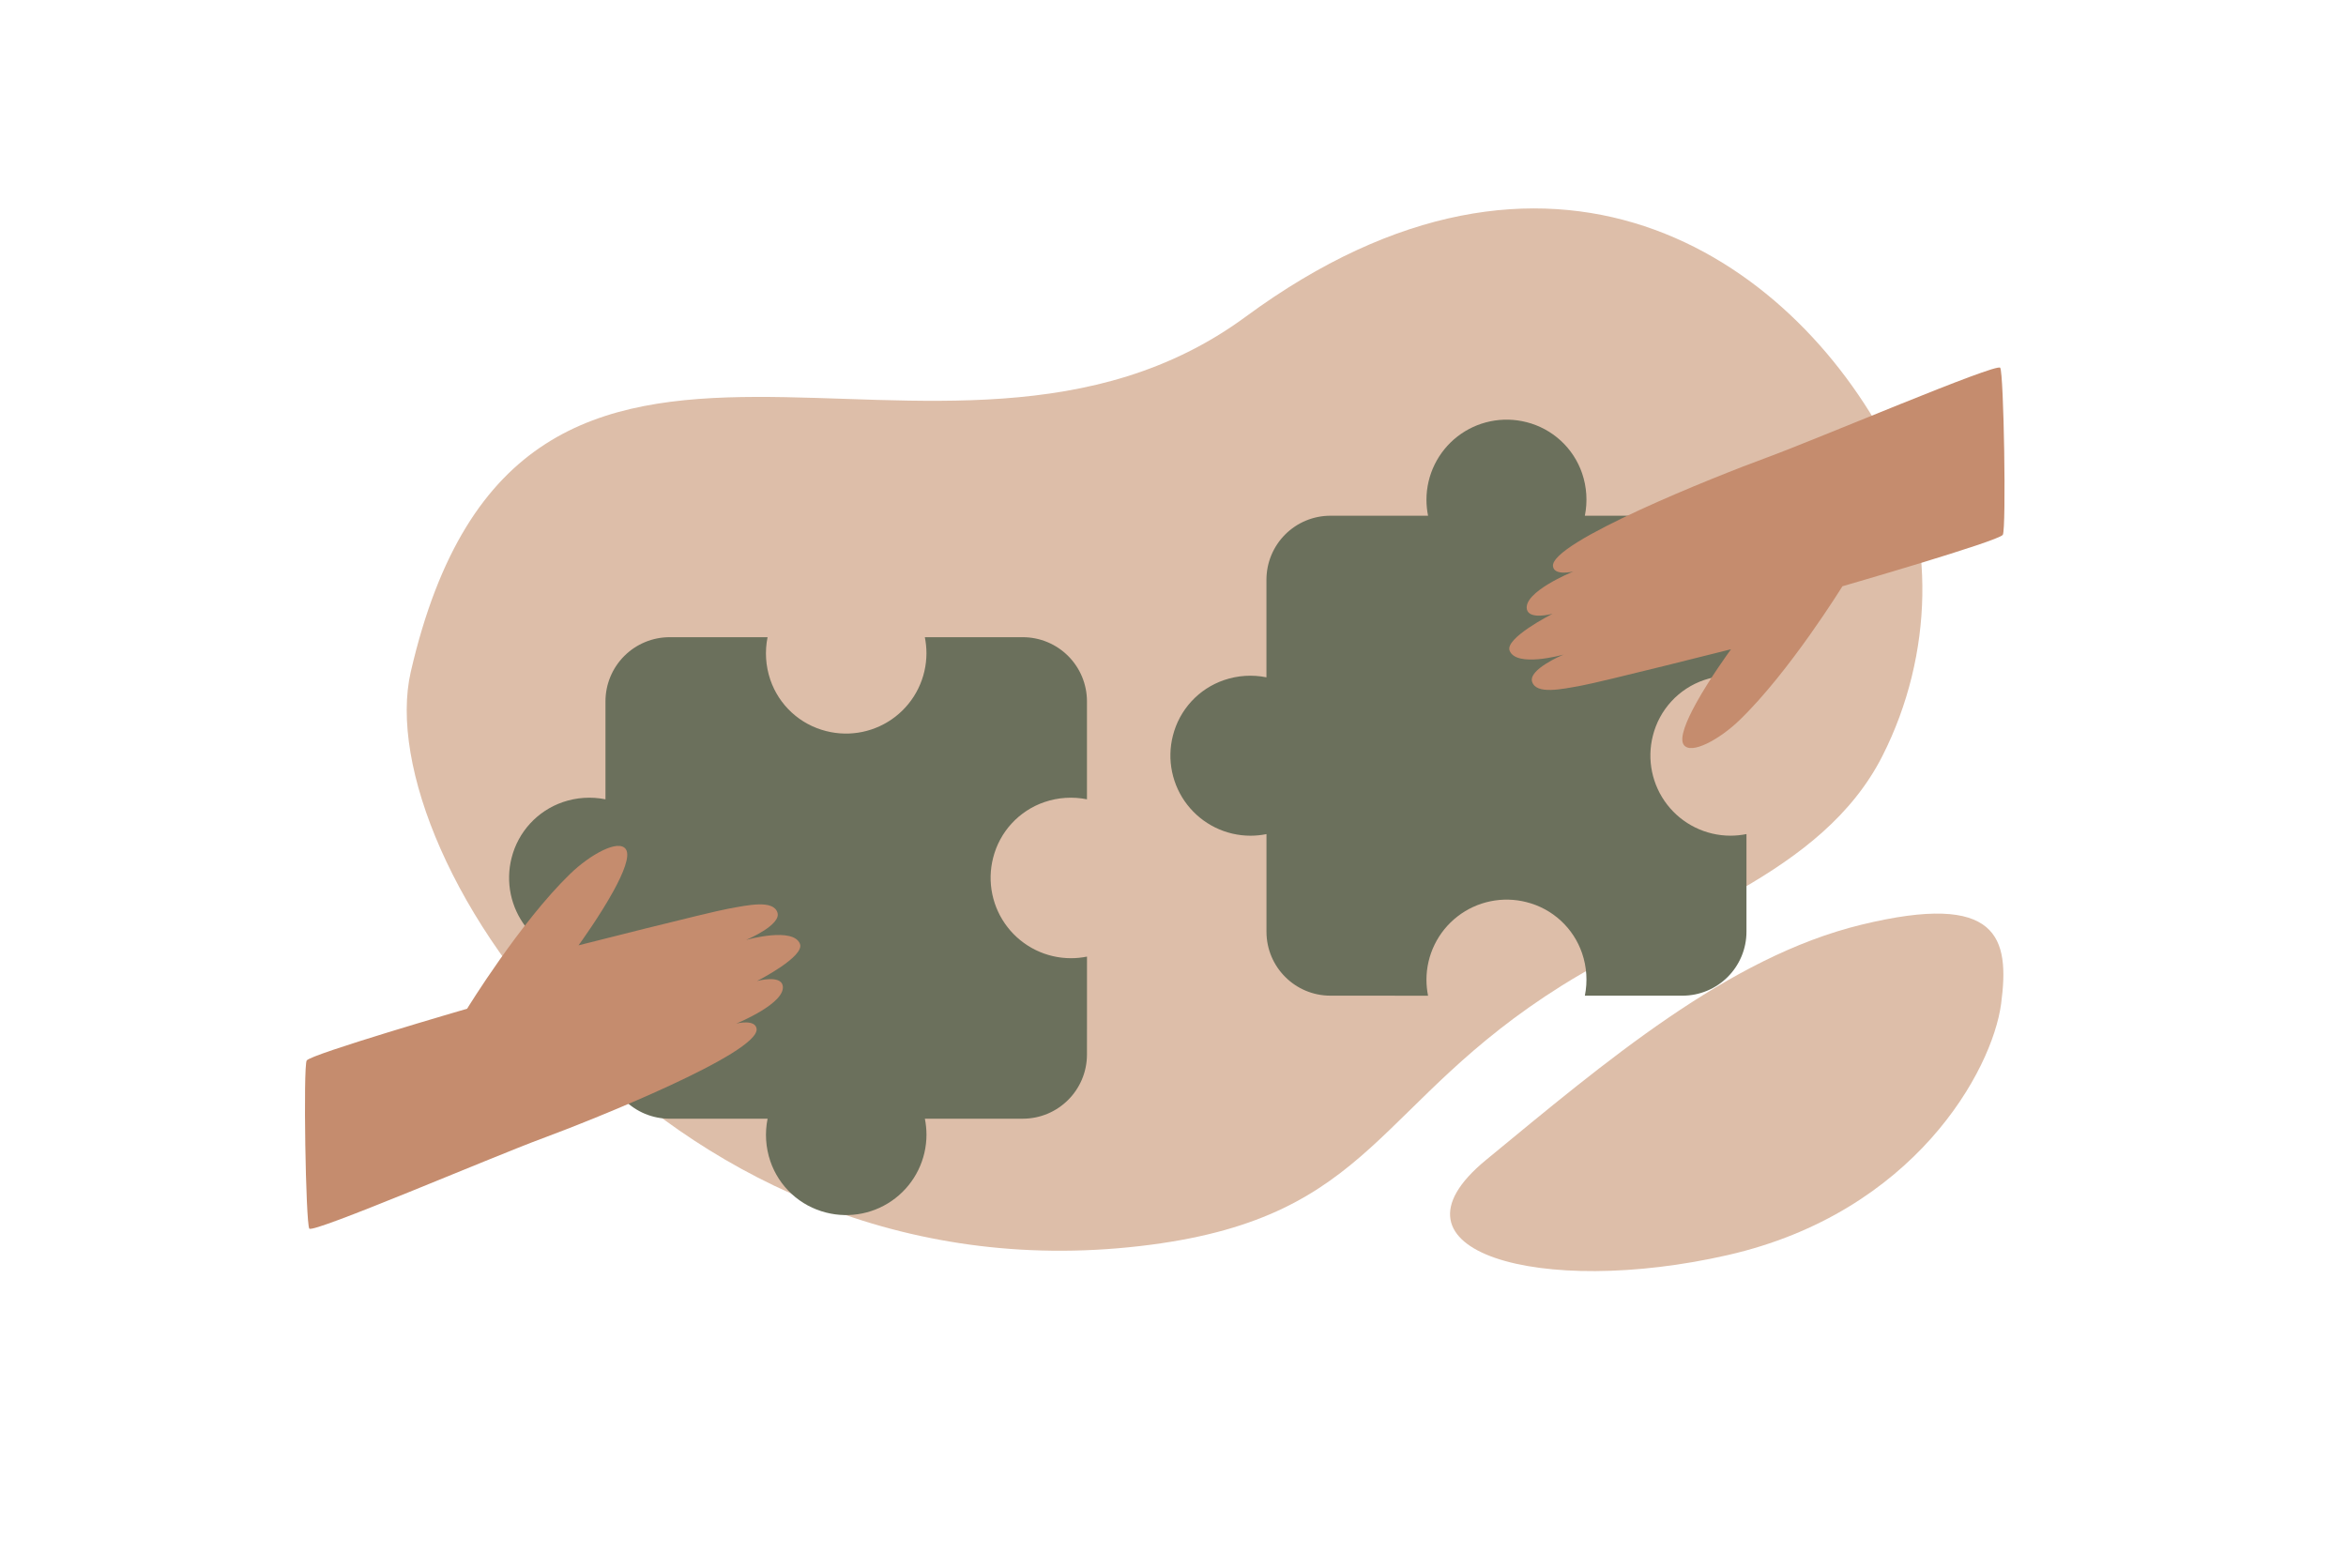 <svg width="398" height="266" viewBox="0 0 398 266" fill="none" xmlns="http://www.w3.org/2000/svg">
<mask id="mask0_174_111" style="mask-type:luminance" maskUnits="userSpaceOnUse" x="0" y="0" width="398" height="266">
<path d="M0 0H398V265.333H0V0Z" fill="white"/>
</mask>
<g mask="url(#mask0_174_111)">
<path d="M69.69 113.974C62.374 145.752 113.756 221.884 195.258 211.175C233.164 206.194 233.358 187.025 264.966 167.211C283.807 155.402 309.145 148.4 319.356 128.249C328.175 110.857 328.156 90.513 320.635 75.975C303.721 43.28 262.876 15.806 211.335 53.73C159.794 91.654 88.569 32.02 69.69 113.974Z" fill="#DDBEA9"/>
<path d="M252.094 196.802C272.296 180.183 293.199 162.367 315.784 156.884C339.081 151.224 340.994 159.073 339.486 170.331C337.977 181.589 324.799 205.691 293.135 212.929C261.463 220.169 233.19 212.357 252.094 196.802Z" fill="#DDBEA9"/>
<path fill-rule="evenodd" clip-rule="evenodd" d="M296.283 98.349V114.908H296.289C293.89 114.424 291.405 114.586 289.089 115.376C286.97 116.101 285.066 117.343 283.551 118.992C282.035 120.64 280.956 122.641 280.412 124.813C279.899 126.82 279.851 128.918 280.272 130.946C280.694 132.974 281.573 134.879 282.842 136.516C284.112 138.153 285.739 139.478 287.598 140.39C289.458 141.302 291.502 141.778 293.573 141.78C294.485 141.778 295.395 141.687 296.289 141.507V158.067C296.289 159.493 296.008 160.905 295.462 162.222C294.917 163.539 294.117 164.736 293.109 165.744C292.101 166.752 290.904 167.552 289.587 168.097C288.269 168.643 286.857 168.923 285.432 168.923H268.871V168.929C269.355 166.53 269.194 164.045 268.403 161.729C267.679 159.61 266.436 157.706 264.787 156.191C263.139 154.676 261.137 153.597 258.965 153.053C256.958 152.54 254.861 152.492 252.833 152.913C250.805 153.334 248.899 154.213 247.263 155.483C245.626 156.752 244.301 158.379 243.389 160.239C242.476 162.098 242.001 164.142 241.998 166.213C242 167.125 242.091 168.034 242.271 168.929L225.715 168.923C219.721 168.925 214.86 164.066 214.858 158.072V141.512C213.964 141.692 213.055 141.783 212.143 141.785C210.071 141.782 208.028 141.307 206.168 140.395C204.309 139.482 202.682 138.157 201.413 136.521C200.143 134.884 199.264 132.979 198.843 130.951C198.421 128.923 198.469 126.826 198.981 124.819C199.525 122.647 200.604 120.645 202.12 118.997C203.635 117.349 205.539 116.106 207.658 115.382C209.974 114.591 212.459 114.429 214.858 114.913H214.853V98.353C214.853 96.928 215.134 95.516 215.679 94.198C216.225 92.881 217.025 91.684 218.033 90.676C219.041 89.668 220.238 88.868 221.555 88.323C222.873 87.777 224.284 87.497 225.71 87.497H242.271C242.091 86.603 242 85.693 241.998 84.782C242.001 82.71 242.476 80.667 243.388 78.807C244.301 76.947 245.626 75.32 247.262 74.051C248.899 72.781 250.804 71.902 252.833 71.481C254.861 71.06 256.958 71.108 258.965 71.621C261.137 72.167 263.137 73.246 264.785 74.761C266.434 76.276 267.677 78.179 268.403 80.297C269.194 82.613 269.355 85.098 268.871 87.497H285.432C288.311 87.497 291.073 88.641 293.109 90.676C295.145 92.713 296.289 95.474 296.289 98.353M113.604 108.11H130.217V108.105C129.731 110.512 129.893 113.004 130.686 115.328C131.413 117.454 132.659 119.363 134.313 120.884C135.967 122.404 137.974 123.486 140.153 124.032C142.167 124.547 144.271 124.595 146.306 124.172C148.34 123.749 150.251 122.868 151.893 121.594C153.535 120.32 154.864 118.688 155.779 116.823C156.695 114.957 157.171 112.907 157.174 110.829C157.172 109.914 157.08 109.002 156.9 108.105H173.513C174.943 108.105 176.36 108.386 177.681 108.934C179.002 109.481 180.203 110.284 181.214 111.295C182.226 112.306 183.028 113.507 183.575 114.829C184.123 116.15 184.404 117.566 184.404 118.997V135.61H184.409C182.002 135.124 179.51 135.286 177.186 136.08C175.061 136.807 173.151 138.053 171.631 139.707C170.11 141.361 169.028 143.368 168.483 145.547C167.968 147.561 167.92 149.665 168.343 151.699C168.765 153.734 169.647 155.645 170.921 157.287C172.194 158.929 173.826 160.259 175.692 161.174C177.557 162.089 179.607 162.566 181.685 162.568C182.6 162.567 183.512 162.476 184.409 162.295L184.404 178.903C184.405 184.917 179.531 189.793 173.518 189.795H156.905C157.086 190.692 157.177 191.605 157.178 192.519C157.176 194.597 156.699 196.647 155.784 198.513C154.869 200.379 153.54 202.01 151.898 203.284C150.256 204.558 148.345 205.44 146.31 205.862C144.276 206.285 142.172 206.237 140.158 205.723C137.979 205.177 135.972 204.094 134.318 202.574C132.665 201.054 131.418 199.144 130.691 197.018C129.898 194.695 129.736 192.202 130.222 189.795V189.801H113.609C112.179 189.801 110.762 189.519 109.441 188.972C108.119 188.424 106.919 187.622 105.907 186.611C104.896 185.599 104.094 184.398 103.546 183.077C102.999 181.755 102.718 180.339 102.718 178.909V162.295C101.821 162.476 100.909 162.567 99.994 162.568C97.916 162.566 95.866 162.089 94 161.174C92.134 160.259 90.502 158.93 89.229 157.288C87.955 155.646 87.073 153.734 86.651 151.7C86.229 149.665 86.277 147.561 86.791 145.547C87.339 143.369 88.421 141.362 89.942 139.709C91.462 138.055 93.371 136.808 95.495 136.08C97.819 135.286 100.311 135.124 102.718 135.61V118.997C102.718 117.566 102.999 116.15 103.546 114.829C104.094 113.507 104.896 112.306 105.907 111.295C106.919 110.283 108.119 109.481 109.441 108.934C110.762 108.386 112.179 108.105 113.609 108.105" fill="#6B705C"/>
<path d="M52.474 208.44C51.86 207.567 51.426 180.987 52.03 179.925C52.638 178.866 79.245 171.137 79.245 171.137C79.245 171.137 88.253 156.46 96.745 148.241C100.093 144.997 104.987 142.272 106.187 144.095C106.931 145.225 105.75 148.116 104.078 151.16C104.075 151.17 104.07 151.179 104.063 151.188C101.736 155.421 98.476 159.929 98.169 160.353C98.161 160.362 98.153 160.373 98.145 160.383C98.145 160.383 120.217 154.776 123.544 154.174C126.87 153.565 131.211 152.597 131.901 154.843C132.536 156.907 126.916 159.324 126.582 159.467C126.943 159.367 134.581 157.257 135.714 160.134C136.556 162.273 128.657 166.322 128.423 166.438C128.62 166.386 132.384 165.394 132.782 167.183C133.435 170.127 125.242 173.518 124.907 173.658C125.093 173.612 128.137 172.894 128.356 174.54C128.897 178.619 100.712 189.924 92.099 193.105C83.477 196.283 53.091 209.314 52.474 208.44ZM339.335 62.395C339.949 63.263 340.383 89.675 339.779 90.731C339.171 91.784 312.568 99.463 312.568 99.463C312.568 99.463 303.562 114.048 295.072 122.215C291.725 125.44 286.831 128.147 285.631 126.335C284.887 125.213 286.069 122.34 287.739 119.315C287.743 119.306 287.749 119.297 287.754 119.287C290.081 115.08 293.341 110.6 293.648 110.18C293.666 110.159 293.672 110.15 293.672 110.15C293.672 110.15 271.604 115.721 268.278 116.32C264.952 116.925 260.611 117.887 259.921 115.655C259.287 113.604 264.906 111.202 265.24 111.06C264.879 111.16 257.242 113.256 256.11 110.398C255.268 108.271 263.166 104.248 263.4 104.133C263.202 104.185 259.439 105.171 259.041 103.392C258.387 100.467 266.58 97.098 266.914 96.959C266.729 97.004 263.685 97.718 263.466 96.081C262.926 92.028 291.105 80.794 299.717 77.634C308.337 74.476 338.719 61.527 339.335 62.395Z" fill="#C58C6E"/>
</g>
</svg>
